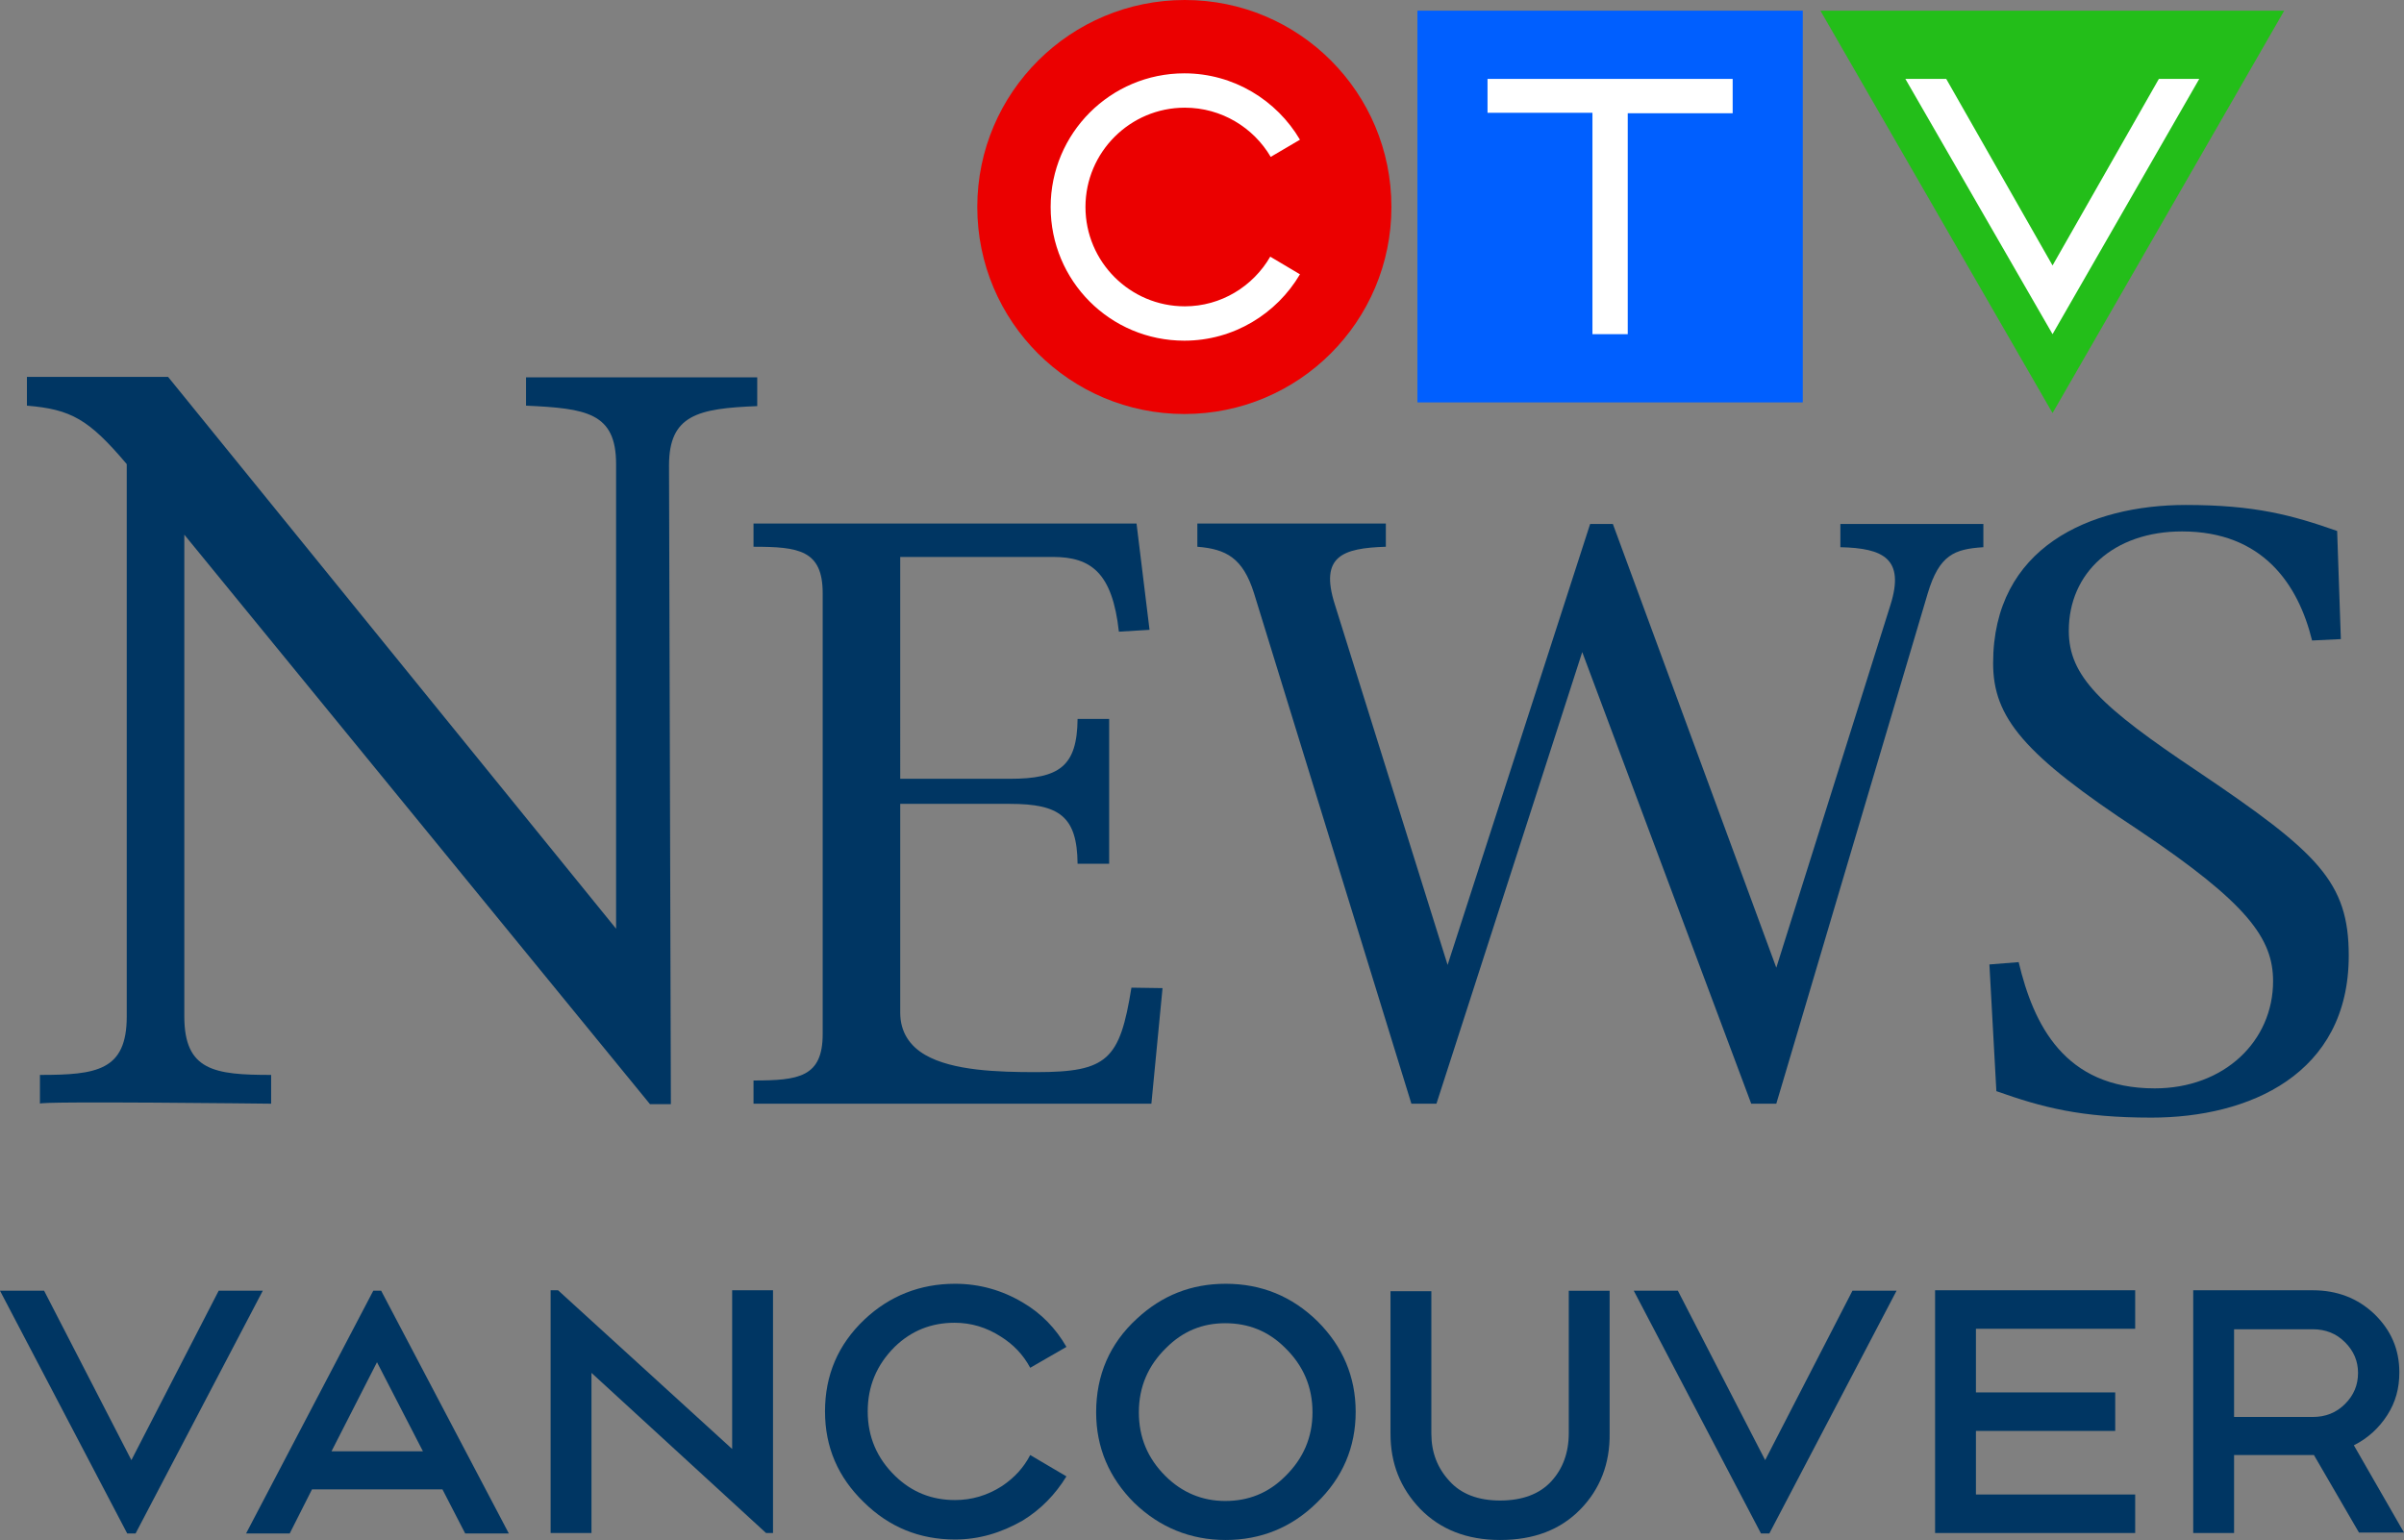 <?xml version="1.0" encoding="utf-8"?>
<!-- Generator: Adobe Illustrator 26.0.3, SVG Export Plug-In . SVG Version: 6.00 Build 0)  -->
<svg version="1.1" id="Layer_1" xmlns="http://www.w3.org/2000/svg" xmlns:xlink="http://www.w3.org/1999/xlink" x="0px" y="0px"
	 viewBox="0 0 517.8 331.8" style="enable-background:new 0 0 517.8 331.8;" xml:space="preserve">
<rect x="0" y="0" width="517.8" height="331.8" fill="#808080" stroke="none"/>
<style type="text/css">
	.st0{fill:#003663;}
	.st1{fill-rule:evenodd;clip-rule:evenodd;fill:#005FFF;}
	.st2{fill:#EB0000;}
	.st3{fill:#23BE19;}
	.st4{fill:#FFFFFF;}
</style>
<path class="st0" d="M113.3,81.2v6.2c13,0.6,19.4,1.5,19.4,12.6l0,100.1L36.2,81.2H5.8v6.2c9.5,0.8,13.3,2.9,21.5,12.6v119
	c0,11.7-6.5,12.6-18.7,12.6v6.2c-0.6-0.6,49.8,0,49.8,0v-6.2c-12.2,0-18.7-0.9-18.7-12.6V115.2L140,237.9h4.5l-0.4-137.6
	c0-10.9,6.2-12.3,19-12.8v-6.2H113.3z"/>
<path class="st0" d="M415.2,127.9c2.5-8.4,5.8-9.6,12-10v-5h-30.8v5c9.3,0.2,13.9,2.5,10.8,12.4l-24.6,78.2l-35.2-95.6h-4.9
	l-30.7,95l-24.3-77.7c-3.3-10.4,1.7-12.1,11-12.4v-5h-40.6v5c6.2,0.5,9.8,2.4,12.2,10l33.9,110h5.4l31.4-97.3l36.4,97.3h5.4
	C382.6,237.9,412.7,136.2,415.2,127.9z"/>
<path class="st0" d="M243.7,212.8c-2.5,15.5-5.1,18.2-20.5,18.2c-8.3,0-18-0.3-23.9-3.7c-3.3-1.9-5.4-4.9-5.4-9.1v-45l23.6,0
	c10.7,0,14.5,2.7,14.6,12.9h6.8v-31.2h-6.8c-0.1,10.2-3.9,12.9-14.6,12.9l-23.6,0V120h32.9c8.2,0,12.8,3.4,14.2,16.1l6.6-0.4
	l-2.8-22.9h-82.5v5c9.7,0,14.9,0.7,14.9,10l0,95c0,9.3-5.2,10-14.9,10v5H248l2.4-24.9L243.7,212.8z"/>
<path class="st0" d="M429.3,142.9c0-25,20.9-34.1,41.5-34.1c14.9,0,22.9,2.2,32.6,5.6l0.8,23.3l-6.2,0.3c-3-12.2-10.7-23.5-28-23.5
	c-14.7,0-24.4,8.9-24.4,21.4c0,9.8,6.8,16.3,27.9,30.4c25.8,17.4,32.4,23.7,32.4,39.6c0,25.6-21.5,34.9-42.5,34.9
	c-15.3,0-23.5-2.2-33.4-5.7l-1.5-27.3l6.3-0.5c3.2,13.4,9.8,27.2,29.3,27.2c15,0,25.5-10.2,25.5-23.1c0-9.2-5.5-16.8-28.9-32.5
	C435.9,162.6,429.3,154.6,429.3,142.9z"/>
<g>
	<path id="path22" vector-effect="none" class="st1" d="M305.3,2.3h83v84.4h-83V2.3"/>
	<path id="path28" vector-effect="none" class="st2" d="M299.7,44.6c0,24.6-19.9,44.6-44.6,44.6c-24.6,0-44.6-19.9-44.6-44.6
		S230.6,0,255.2,0C279.8,0,299.7,19.9,299.7,44.6"/>
	<path id="path34" vector-effect="none" class="st3" d="M392.1,2.3L442.1,89L492,2.3H392.1"/>
	<path id="path40" vector-effect="none" class="st4" d="M273.6,55.3C269.9,61.7,263,66,255.2,66c-11.8,0-21.4-9.6-21.4-21.4
		s9.6-21.4,21.4-21.4c7.9,0,14.8,4.3,18.5,10.6l6.3-3.7c-5-8.5-14.3-14.3-24.9-14.3c-15.9,0-28.8,12.9-28.8,28.8
		s12.8,28.8,28.8,28.8c10.6,0,19.9-5.8,24.9-14.3L273.6,55.3"/>
	<path id="path46" vector-effect="none" class="st4" d="M373.2,17h-52.8v7.3H343v47.7h7.6V24.4h22.6L373.2,17"/>
	<path id="path52" vector-effect="none" class="st4" d="M473.7,17H465l-22.9,40.2L419.2,17h-8.8l31.7,55L473.7,17"/>
</g>
<g>
	<path class="st0" d="M56.6,278.1l-27.4,52.3h-1.8L0,278.1h9.5l18.8,36.5l18.8-36.5H56.6z"/>
	<path class="st0" d="M95.3,320.9H67.2l-4.8,9.5H53l27.4-52.3h1.7l27.5,52.3h-9.4L95.3,320.9z M71.4,312.7h19.7l-9.9-19.2
		L71.4,312.7z"/>
	<path class="st0" d="M166.6,330.3H165l-37.6-34.5v34.5h-8.8v-52.3h1.6l37.5,34.2v-34.2h8.8V330.3z"/>
	<path class="st0" d="M229.7,318.1c-2.4,3.9-5.5,7.1-9.4,9.5c-4.7,2.7-9.5,4.1-14.6,4.1c-7.7,0-14.2-2.7-19.6-8
		c-5.6-5.4-8.4-11.9-8.4-19.6c0-7.8,2.8-14.4,8.5-19.8c5.4-5.1,12-7.7,19.5-7.7c5.3,0,10.2,1.4,14.7,4.1c3.9,2.3,7,5.5,9.3,9.5
		l-7.8,4.5c-1.5-2.8-3.6-5-6.3-6.7c-3.1-2-6.4-3-10-3c-5,0-9.3,1.7-12.9,5.2c-3.9,3.9-5.8,8.5-5.8,13.9c0,5.5,2,10.1,5.9,13.9
		c3.6,3.5,7.9,5.2,12.9,5.2c3.6,0,7-1,10.1-3c2.7-1.8,4.7-4,6.1-6.7L229.7,318.1z"/>
	<path class="st0" d="M244.9,284.1c5.4-5,11.7-7.5,19.1-7.5c7.7,0,14.3,2.7,19.8,8.1c5.4,5.4,8.2,11.9,8.2,19.5
		c0,7.6-2.8,14.2-8.4,19.6c-5.4,5.3-12,8-19.6,8c-7.6,0-14.2-2.7-19.7-8c-5.4-5.4-8.2-11.9-8.2-19.5
		C236.1,296.3,239,289.5,244.9,284.1z M251.2,290.4c-3.9,3.8-5.9,8.4-5.9,13.9c0,5.4,1.9,9.9,5.7,13.7c3.6,3.6,8,5.4,12.9,5.4
		c5,0,9.3-1.7,12.9-5.3c3.9-3.8,5.9-8.4,5.9-13.8c0-5.5-2-10.1-5.9-13.9c-3.6-3.6-7.9-5.3-12.9-5.3
		C259,285.1,254.8,286.8,251.2,290.4z"/>
	<path class="st0" d="M340.4,325.2c-4.3,4.4-10,6.6-17.3,6.6c-7.2,0-12.9-2.3-17.2-6.7c-4.3-4.5-6.4-9.8-6.4-16.2v-30.7h8.8v30.7
		c0,4,1.3,7.4,3.9,10.2c2.5,2.8,6.2,4.2,10.9,4.2c4.8,0,8.5-1.4,11-4.1c2.5-2.7,3.8-6.2,3.8-10.4v-30.7h8.8v30.7
		C346.8,315.4,344.6,320.9,340.4,325.2z"/>
	<path class="st0" d="M408.5,278.1l-27.4,52.3h-1.8l-27.4-52.3h9.5l18.8,36.5l18.8-36.5H408.5z"/>
	<path class="st0" d="M425.6,286.4V300h30v8.3h-30V322h34.3v8.3h-43.1v-52.3h43.1v8.3H425.6z"/>
	<path class="st0" d="M481.2,330.3h-8.8v-52.3h25.7c5.3,0,9.7,1.7,13.3,5.1c3.6,3.5,5.4,7.6,5.4,12.6c0,3.4-0.8,6.4-2.6,9.2
		c-1.8,2.8-4.2,5-7.2,6.5l10.8,18.8h-9.7l-9.7-16.7h-17.2V330.3z M481.2,305.3h16.9c2.8,0,5.1-0.9,7-2.8c1.9-1.9,2.8-4.1,2.8-6.7
		c0-2.5-0.9-4.7-2.8-6.6c-1.9-1.9-4.2-2.8-7-2.8h-16.9V305.3z"/>
</g>
<g>
</g>
<g>
</g>
<g>
</g>
<g>
</g>
<g>
</g>
</svg>
